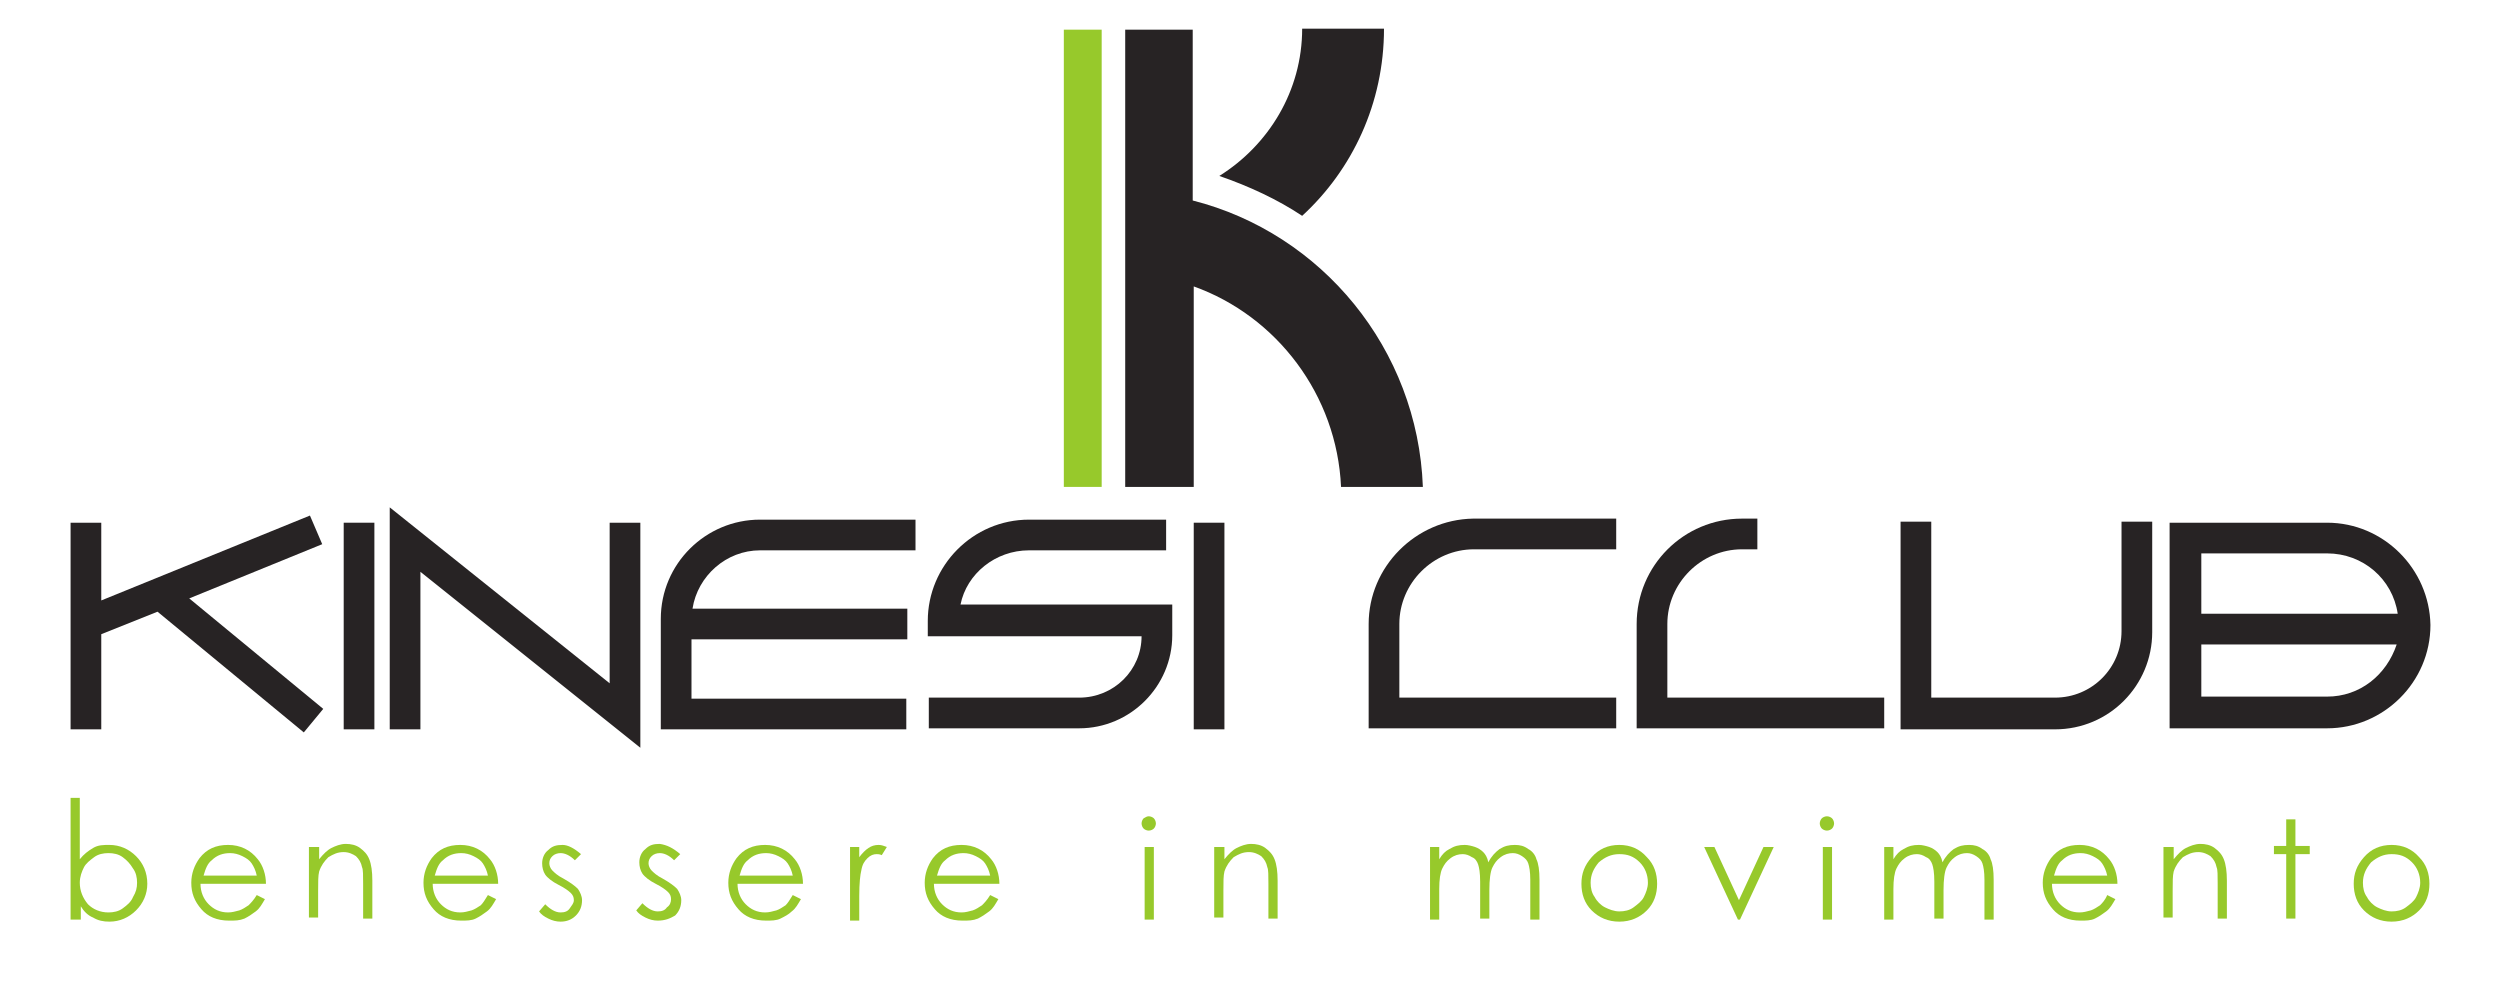 <?xml version="1.0" encoding="utf-8"?>
<!-- Generator: Adobe Illustrator 23.0.0, SVG Export Plug-In . SVG Version: 6.00 Build 0)  -->
<svg version="1.1" id="Layer_1" xmlns="http://www.w3.org/2000/svg" xmlns:xlink="http://www.w3.org/1999/xlink" x="0px" y="0px"
	 viewBox="0 0 244.4 97.4" style="enable-background:new 0 0 244.4 97.4;" xml:space="preserve">
<style type="text/css">
	.st0{fill:#97C92B;}
	.st1{fill:#272324;}
</style>
<g>
	<g>
		<rect x="104" y="2.9" class="st0" width="3.7" height="44.7"/>
		<g>
			<path class="st1" d="M127.3,21.1c4.9-4.5,8-11,8-18.3h-8c0,6.1-3.3,11.4-8.1,14.4C122.1,18.2,124.9,19.5,127.3,21.1z"/>
		</g>
		<rect x="33.6" y="51.1" class="st1" width="3" height="20.2"/>
		<rect x="116.7" y="51.1" class="st1" width="3" height="20.2"/>
		<polygon class="st1" points="31.5,53.2 30.3,50.4 9.9,58.7 9.9,51.1 6.9,51.1 6.9,71.3 9.9,71.3 9.9,62 15.4,59.8 29.7,71.6 
			31.6,69.3 18.5,58.5 		"/>
		<polygon class="st1" points="59.6,66.8 38.1,49.6 38.1,71.3 41.1,71.3 41.1,55.9 62.6,73.1 62.6,51.1 59.6,51.1 		"/>
		<path class="st1" d="M64.6,60.5v10.8h24v-3h-21v-5.8h21.1v-3h-21c0.5-3.2,3.3-5.7,6.6-5.7h15.2v-3H74.3
			C69,50.8,64.6,55.1,64.6,60.5z"/>
		<path class="st1" d="M100.6,53.8H114v-3h-13.4c-5.5,0-9.9,4.5-9.9,9.9v1.5h20.9c0,3.3-2.7,6-6.1,6H90.8v3h14.7
			c5,0,9.1-4.1,9.1-9.1v-3H93.9C94.5,56.1,97.3,53.8,100.6,53.8z"/>
		<path class="st1" d="M133.8,61v10.2H158v-3h-21.2V61c0-4,3.3-7.3,7.3-7.3H158v-3H144C138.4,50.8,133.8,55.4,133.8,61z"/>
		<path class="st1" d="M163,61c0-4,3.3-7.3,7.3-7.3h1.5v-3h-1.5c-5.7,0-10.3,4.6-10.3,10.3v10.2h24.2v-3H163V61z"/>
		<path class="st1" d="M207.4,61.7c0,3.6-2.9,6.5-6.5,6.5h-12.1V51h-3v20.3h15.1c5.3,0,9.5-4.3,9.5-9.5V51h-3V61.7z"/>
		<path class="st1" d="M227.5,51.1h-15.4v20.1h15.4c5.5,0,10.1-4.5,10.1-10.1C237.5,55.6,233,51.1,227.5,51.1z M227.5,54.1
			c3.5,0,6.4,2.5,6.9,5.9h-19.2v-5.9H227.5z M227.5,68.1h-12.3v-5.1h19.1C233.3,66,230.7,68.1,227.5,68.1z"/>
		<path class="st1" d="M116.6,19.6V2.9H110v44.7h6.7V28c8.1,2.9,14,10.6,14.4,19.6h8C138.6,34.1,129.2,22.8,116.6,19.6z"/>
	</g>
	<g>
		<g>
			<path class="st0" d="M6.9,89.9V78h0.9V84c0.4-0.5,0.8-0.8,1.3-1.1s1-0.3,1.6-0.3c1,0,1.9,0.4,2.6,1.1c0.7,0.7,1.1,1.6,1.1,2.7
				c0,1-0.4,1.9-1.1,2.6c-0.7,0.7-1.6,1.1-2.6,1.1c-0.6,0-1.1-0.1-1.6-0.4c-0.5-0.2-0.9-0.6-1.2-1.1v1.3H6.9z M10.6,89.2
				c0.5,0,1-0.1,1.4-0.4c0.4-0.3,0.8-0.6,1-1.1c0.3-0.5,0.4-0.9,0.4-1.4s-0.1-1-0.4-1.4c-0.3-0.5-0.6-0.8-1-1.1s-0.9-0.4-1.4-0.4
				c-0.5,0-1,0.1-1.4,0.4s-0.8,0.6-1,1c-0.2,0.4-0.4,0.9-0.4,1.5c0,0.8,0.3,1.5,0.8,2.1C9.1,88.9,9.8,89.2,10.6,89.2z"/>
			<path class="st0" d="M25.1,87.5l0.8,0.4c-0.3,0.5-0.5,0.9-0.9,1.2s-0.7,0.5-1.1,0.7C23.4,90,23,90,22.4,90
				c-1.2,0-2.1-0.4-2.7-1.1c-0.7-0.8-1-1.6-1-2.6c0-0.9,0.3-1.7,0.8-2.4c0.7-0.9,1.6-1.3,2.8-1.3c1.2,0,2.2,0.5,2.9,1.4
				c0.5,0.6,0.8,1.5,0.8,2.4h-6.4c0,0.8,0.3,1.5,0.8,2c0.5,0.5,1.1,0.8,1.9,0.8c0.4,0,0.7-0.1,1.1-0.2c0.3-0.1,0.6-0.3,0.9-0.5
				C24.5,88.3,24.8,88,25.1,87.5z M25.1,85.6c-0.1-0.5-0.3-0.9-0.5-1.2c-0.2-0.3-0.5-0.5-0.9-0.7c-0.4-0.2-0.8-0.3-1.2-0.3
				c-0.7,0-1.3,0.2-1.8,0.7c-0.4,0.3-0.6,0.8-0.8,1.5H25.1z"/>
			<path class="st0" d="M30.3,82.8h0.9V84c0.4-0.5,0.8-0.9,1.2-1.1c0.4-0.2,0.9-0.4,1.4-0.4c0.5,0,1,0.1,1.4,0.4
				c0.4,0.3,0.7,0.6,0.9,1.1c0.2,0.5,0.3,1.2,0.3,2.1v3.7h-0.9v-3.4c0-0.8,0-1.4-0.1-1.6c-0.1-0.5-0.3-0.8-0.6-1.1
				c-0.3-0.2-0.7-0.4-1.2-0.4c-0.6,0-1,0.2-1.5,0.5c-0.4,0.4-0.7,0.8-0.9,1.4c-0.1,0.4-0.1,1-0.1,1.9v2.6h-0.9V82.8z"/>
			<path class="st0" d="M47.7,87.5l0.8,0.4c-0.3,0.5-0.5,0.9-0.9,1.2s-0.7,0.5-1.1,0.7C46.1,90,45.6,90,45.1,90
				c-1.2,0-2.1-0.4-2.7-1.1c-0.7-0.8-1-1.6-1-2.6c0-0.9,0.3-1.7,0.8-2.4c0.7-0.9,1.6-1.3,2.8-1.3c1.2,0,2.2,0.5,2.9,1.4
				c0.5,0.6,0.8,1.5,0.8,2.4h-6.4c0,0.8,0.3,1.5,0.8,2c0.5,0.5,1.1,0.8,1.9,0.8c0.4,0,0.7-0.1,1.1-0.2c0.3-0.1,0.6-0.3,0.9-0.5
				C47.2,88.3,47.4,88,47.7,87.5z M47.7,85.6c-0.1-0.5-0.3-0.9-0.5-1.2c-0.2-0.3-0.5-0.5-0.9-0.7c-0.4-0.2-0.8-0.3-1.2-0.3
				c-0.7,0-1.3,0.2-1.8,0.7c-0.4,0.3-0.6,0.8-0.8,1.5H47.7z"/>
			<path class="st0" d="M56.8,83.5l-0.6,0.6c-0.5-0.5-1-0.7-1.4-0.7c-0.3,0-0.6,0.1-0.8,0.3c-0.2,0.2-0.3,0.4-0.3,0.7
				c0,0.2,0.1,0.5,0.3,0.7c0.2,0.2,0.5,0.5,1.1,0.8c0.7,0.4,1.1,0.7,1.4,1c0.2,0.3,0.4,0.7,0.4,1.1c0,0.6-0.2,1.1-0.6,1.5
				c-0.4,0.4-0.9,0.6-1.5,0.6c-0.4,0-0.8-0.1-1.2-0.3c-0.4-0.2-0.7-0.4-0.9-0.7l0.6-0.7c0.5,0.5,1,0.8,1.5,0.8
				c0.4,0,0.7-0.1,0.9-0.4s0.4-0.5,0.4-0.8c0-0.3-0.1-0.5-0.3-0.7c-0.2-0.2-0.6-0.5-1.2-0.8c-0.6-0.3-1.1-0.7-1.3-1
				c-0.2-0.3-0.3-0.7-0.3-1.1c0-0.5,0.2-1,0.6-1.3c0.4-0.4,0.8-0.5,1.4-0.5C55.5,82.6,56.1,82.9,56.8,83.5z"/>
			<path class="st0" d="M66.5,83.5l-0.6,0.6c-0.5-0.5-1-0.7-1.4-0.7c-0.3,0-0.6,0.1-0.8,0.3c-0.2,0.2-0.3,0.4-0.3,0.7
				c0,0.2,0.1,0.5,0.3,0.7c0.2,0.2,0.5,0.5,1.1,0.8c0.7,0.4,1.1,0.7,1.4,1c0.2,0.3,0.4,0.7,0.4,1.1c0,0.6-0.2,1.1-0.6,1.5
				C65.5,89.8,65,90,64.3,90c-0.4,0-0.8-0.1-1.2-0.3c-0.4-0.2-0.7-0.4-0.9-0.7l0.6-0.7c0.5,0.5,1,0.8,1.5,0.8c0.4,0,0.7-0.1,0.9-0.4
				c0.3-0.2,0.4-0.5,0.4-0.8c0-0.3-0.1-0.5-0.3-0.7c-0.2-0.2-0.6-0.5-1.2-0.8c-0.6-0.3-1.1-0.7-1.3-1c-0.2-0.3-0.3-0.7-0.3-1.1
				c0-0.5,0.2-1,0.6-1.3c0.4-0.4,0.8-0.5,1.4-0.5C65.2,82.6,65.8,82.9,66.5,83.5z"/>
			<path class="st0" d="M77.5,87.5l0.8,0.4c-0.3,0.5-0.5,0.9-0.9,1.2c-0.3,0.3-0.7,0.5-1.1,0.7C75.9,90,75.4,90,74.9,90
				c-1.2,0-2.1-0.4-2.7-1.1c-0.7-0.8-1-1.6-1-2.6c0-0.9,0.3-1.7,0.8-2.4c0.7-0.9,1.6-1.3,2.8-1.3c1.2,0,2.2,0.5,2.9,1.4
				c0.5,0.6,0.8,1.5,0.8,2.4h-6.4c0,0.8,0.3,1.5,0.8,2c0.5,0.5,1.1,0.8,1.9,0.8c0.4,0,0.7-0.1,1.1-0.2c0.3-0.1,0.6-0.3,0.9-0.5
				C77,88.3,77.2,88,77.5,87.5z M77.5,85.6c-0.1-0.5-0.3-0.9-0.5-1.2c-0.2-0.3-0.5-0.5-0.9-0.7c-0.4-0.2-0.8-0.3-1.2-0.3
				c-0.7,0-1.3,0.2-1.8,0.7c-0.4,0.3-0.6,0.8-0.8,1.5H77.5z"/>
			<path class="st0" d="M83.1,82.8h0.9v1c0.3-0.4,0.6-0.7,0.9-0.9c0.3-0.2,0.6-0.3,1-0.3c0.3,0,0.5,0.1,0.8,0.2l-0.5,0.8
				c-0.2-0.1-0.4-0.1-0.5-0.1c-0.3,0-0.6,0.1-0.9,0.4c-0.3,0.3-0.5,0.6-0.6,1.2c-0.1,0.4-0.2,1.2-0.2,2.5v2.4h-0.9V82.8z"/>
			<path class="st0" d="M96.8,87.5l0.8,0.4c-0.3,0.5-0.5,0.9-0.9,1.2s-0.7,0.5-1.1,0.7C95.1,90,94.7,90,94.1,90
				c-1.2,0-2.1-0.4-2.7-1.1c-0.7-0.8-1-1.6-1-2.6c0-0.9,0.3-1.7,0.8-2.4c0.7-0.9,1.6-1.3,2.8-1.3c1.2,0,2.2,0.5,2.9,1.4
				c0.5,0.6,0.8,1.5,0.8,2.4h-6.4c0,0.8,0.3,1.5,0.8,2c0.5,0.5,1.1,0.8,1.9,0.8c0.4,0,0.7-0.1,1.1-0.2c0.3-0.1,0.6-0.3,0.9-0.5
				C96.2,88.3,96.5,88,96.8,87.5z M96.8,85.6c-0.1-0.5-0.3-0.9-0.5-1.2c-0.2-0.3-0.5-0.5-0.9-0.7c-0.4-0.2-0.8-0.3-1.2-0.3
				c-0.7,0-1.3,0.2-1.8,0.7c-0.4,0.3-0.6,0.8-0.8,1.5H96.8z"/>
			<path class="st0" d="M112.3,79.8c0.2,0,0.4,0.1,0.5,0.2c0.1,0.1,0.2,0.3,0.2,0.5c0,0.2-0.1,0.4-0.2,0.5c-0.1,0.1-0.3,0.2-0.5,0.2
				c-0.2,0-0.4-0.1-0.5-0.2c-0.1-0.1-0.2-0.3-0.2-0.5c0-0.2,0.1-0.4,0.2-0.5C112,79.9,112.1,79.8,112.3,79.8z M111.9,82.8h0.9v7.1
				h-0.9V82.8z"/>
			<path class="st0" d="M118.8,82.8h0.9V84c0.4-0.5,0.8-0.9,1.2-1.1c0.4-0.2,0.9-0.4,1.4-0.4c0.5,0,1,0.1,1.4,0.4
				c0.4,0.3,0.7,0.6,0.9,1.1c0.2,0.5,0.3,1.2,0.3,2.1v3.7h-0.9v-3.4c0-0.8,0-1.4-0.1-1.6c-0.1-0.5-0.3-0.8-0.6-1.1
				c-0.3-0.2-0.7-0.4-1.2-0.4c-0.6,0-1,0.2-1.5,0.5c-0.4,0.4-0.7,0.8-0.9,1.4c-0.1,0.4-0.1,1-0.1,1.9v2.6h-0.9V82.8z"/>
			<path class="st0" d="M139.8,82.8h0.9V84c0.3-0.5,0.6-0.8,1-1c0.5-0.3,0.9-0.4,1.5-0.4c0.3,0,0.7,0.1,1,0.2
				c0.3,0.1,0.6,0.3,0.8,0.5c0.2,0.2,0.4,0.5,0.5,1c0.3-0.6,0.7-1,1.1-1.3c0.5-0.3,0.9-0.4,1.5-0.4c0.5,0,0.9,0.1,1.3,0.4
				c0.4,0.2,0.7,0.6,0.8,1c0.2,0.4,0.3,1.1,0.3,2v3.9h-0.9V86c0-0.8-0.1-1.3-0.2-1.6c-0.1-0.3-0.3-0.5-0.6-0.7
				c-0.3-0.2-0.6-0.3-0.9-0.3c-0.4,0-0.8,0.1-1.2,0.4c-0.4,0.3-0.6,0.6-0.8,1c-0.2,0.4-0.3,1.2-0.3,2.2v2.8h-0.9v-3.6
				c0-0.9-0.1-1.4-0.2-1.7c-0.1-0.3-0.3-0.6-0.6-0.7c-0.3-0.2-0.6-0.3-0.9-0.3c-0.4,0-0.8,0.1-1.2,0.4c-0.4,0.3-0.6,0.6-0.8,1
				c-0.2,0.4-0.3,1.1-0.3,2v3h-0.9V82.8z"/>
			<path class="st0" d="M158.3,82.6c1.1,0,2,0.4,2.7,1.2c0.7,0.7,1,1.6,1,2.6c0,1-0.3,1.9-1,2.6c-0.7,0.7-1.6,1.1-2.7,1.1
				c-1.1,0-2-0.4-2.7-1.1c-0.7-0.7-1-1.6-1-2.6c0-1,0.3-1.8,1-2.6C156.3,83,157.2,82.6,158.3,82.6z M158.3,83.5
				c-0.8,0-1.4,0.3-2,0.8c-0.5,0.6-0.8,1.2-0.8,2c0,0.5,0.1,1,0.4,1.4c0.2,0.4,0.6,0.8,1,1s0.9,0.4,1.4,0.4s1-0.1,1.4-0.4
				s0.8-0.6,1-1c0.2-0.4,0.4-0.9,0.4-1.4c0-0.8-0.3-1.5-0.8-2C159.7,83.7,159.1,83.5,158.3,83.5z"/>
			<path class="st0" d="M166.6,82.8h1l2.4,5.2l2.4-5.2h1l-3.3,7.1h-0.2L166.6,82.8z"/>
			<path class="st0" d="M178.6,79.8c0.2,0,0.4,0.1,0.5,0.2c0.1,0.1,0.2,0.3,0.2,0.5c0,0.2-0.1,0.4-0.2,0.5c-0.1,0.1-0.3,0.2-0.5,0.2
				c-0.2,0-0.4-0.1-0.5-0.2c-0.1-0.1-0.2-0.3-0.2-0.5c0-0.2,0.1-0.4,0.2-0.5C178.2,79.9,178.4,79.8,178.6,79.8z M178.2,82.8h0.9v7.1
				h-0.9V82.8z"/>
			<path class="st0" d="M184.2,82.8h0.9V84c0.3-0.5,0.6-0.8,1-1c0.5-0.3,0.9-0.4,1.5-0.4c0.3,0,0.7,0.1,1,0.2
				c0.3,0.1,0.6,0.3,0.8,0.5c0.2,0.2,0.4,0.5,0.5,1c0.3-0.6,0.7-1,1.1-1.3c0.5-0.3,0.9-0.4,1.5-0.4c0.5,0,0.9,0.1,1.3,0.4
				c0.4,0.2,0.7,0.6,0.8,1c0.2,0.4,0.3,1.1,0.3,2v3.9h-0.9V86c0-0.8-0.1-1.3-0.2-1.6c-0.1-0.3-0.3-0.5-0.6-0.7
				c-0.3-0.2-0.6-0.3-0.9-0.3c-0.4,0-0.8,0.1-1.2,0.4c-0.4,0.3-0.6,0.6-0.8,1c-0.2,0.4-0.3,1.2-0.3,2.2v2.8h-0.9v-3.6
				c0-0.9-0.1-1.4-0.2-1.7c-0.1-0.3-0.3-0.6-0.6-0.7c-0.3-0.2-0.6-0.3-0.9-0.3c-0.4,0-0.8,0.1-1.2,0.4c-0.4,0.3-0.6,0.6-0.8,1
				c-0.2,0.4-0.3,1.1-0.3,2v3h-0.9V82.8z"/>
			<path class="st0" d="M206,87.5l0.8,0.4c-0.3,0.5-0.5,0.9-0.9,1.2s-0.7,0.5-1.1,0.7c-0.4,0.2-0.9,0.2-1.4,0.2
				c-1.2,0-2.1-0.4-2.7-1.1c-0.7-0.8-1-1.6-1-2.6c0-0.9,0.3-1.7,0.8-2.4c0.7-0.9,1.6-1.3,2.8-1.3c1.2,0,2.2,0.5,2.9,1.4
				c0.5,0.6,0.8,1.5,0.8,2.4h-6.4c0,0.8,0.3,1.5,0.8,2c0.5,0.5,1.1,0.8,1.9,0.8c0.4,0,0.7-0.1,1.1-0.2c0.3-0.1,0.6-0.3,0.9-0.5
				C205.5,88.3,205.8,88,206,87.5z M206,85.6c-0.1-0.5-0.3-0.9-0.5-1.2c-0.2-0.3-0.5-0.5-0.9-0.7c-0.4-0.2-0.8-0.3-1.2-0.3
				c-0.7,0-1.3,0.2-1.8,0.7c-0.4,0.3-0.6,0.8-0.8,1.5H206z"/>
			<path class="st0" d="M211.6,82.8h0.9V84c0.4-0.5,0.8-0.9,1.2-1.1s0.9-0.4,1.4-0.4c0.5,0,1,0.1,1.4,0.4c0.4,0.3,0.7,0.6,0.9,1.1
				c0.2,0.5,0.3,1.2,0.3,2.1v3.7h-0.9v-3.4c0-0.8,0-1.4-0.1-1.6c-0.1-0.5-0.3-0.8-0.6-1.1c-0.3-0.2-0.7-0.4-1.2-0.4
				c-0.6,0-1,0.2-1.5,0.5c-0.4,0.4-0.7,0.8-0.9,1.4c-0.1,0.4-0.1,1-0.1,1.9v2.6h-0.9V82.8z"/>
			<path class="st0" d="M223.5,80.1h0.9v2.6h1.4v0.8h-1.4v6.3h-0.9v-6.3h-1.2v-0.8h1.2V80.1z"/>
			<path class="st0" d="M233.8,82.6c1.1,0,2,0.4,2.7,1.2c0.7,0.7,1,1.6,1,2.6c0,1-0.3,1.9-1,2.6c-0.7,0.7-1.6,1.1-2.7,1.1
				c-1.1,0-2-0.4-2.7-1.1c-0.7-0.7-1-1.6-1-2.6c0-1,0.3-1.8,1-2.6C231.8,83,232.7,82.6,233.8,82.6z M233.8,83.5
				c-0.8,0-1.4,0.3-2,0.8c-0.5,0.6-0.8,1.2-0.8,2c0,0.5,0.1,1,0.4,1.4c0.2,0.4,0.6,0.8,1,1s0.9,0.4,1.4,0.4s1-0.1,1.4-0.4
				s0.8-0.6,1-1c0.2-0.4,0.4-0.9,0.4-1.4c0-0.8-0.3-1.5-0.8-2C235.2,83.7,234.6,83.5,233.8,83.5z"/>
		</g>
	</g>
</g>
</svg>
